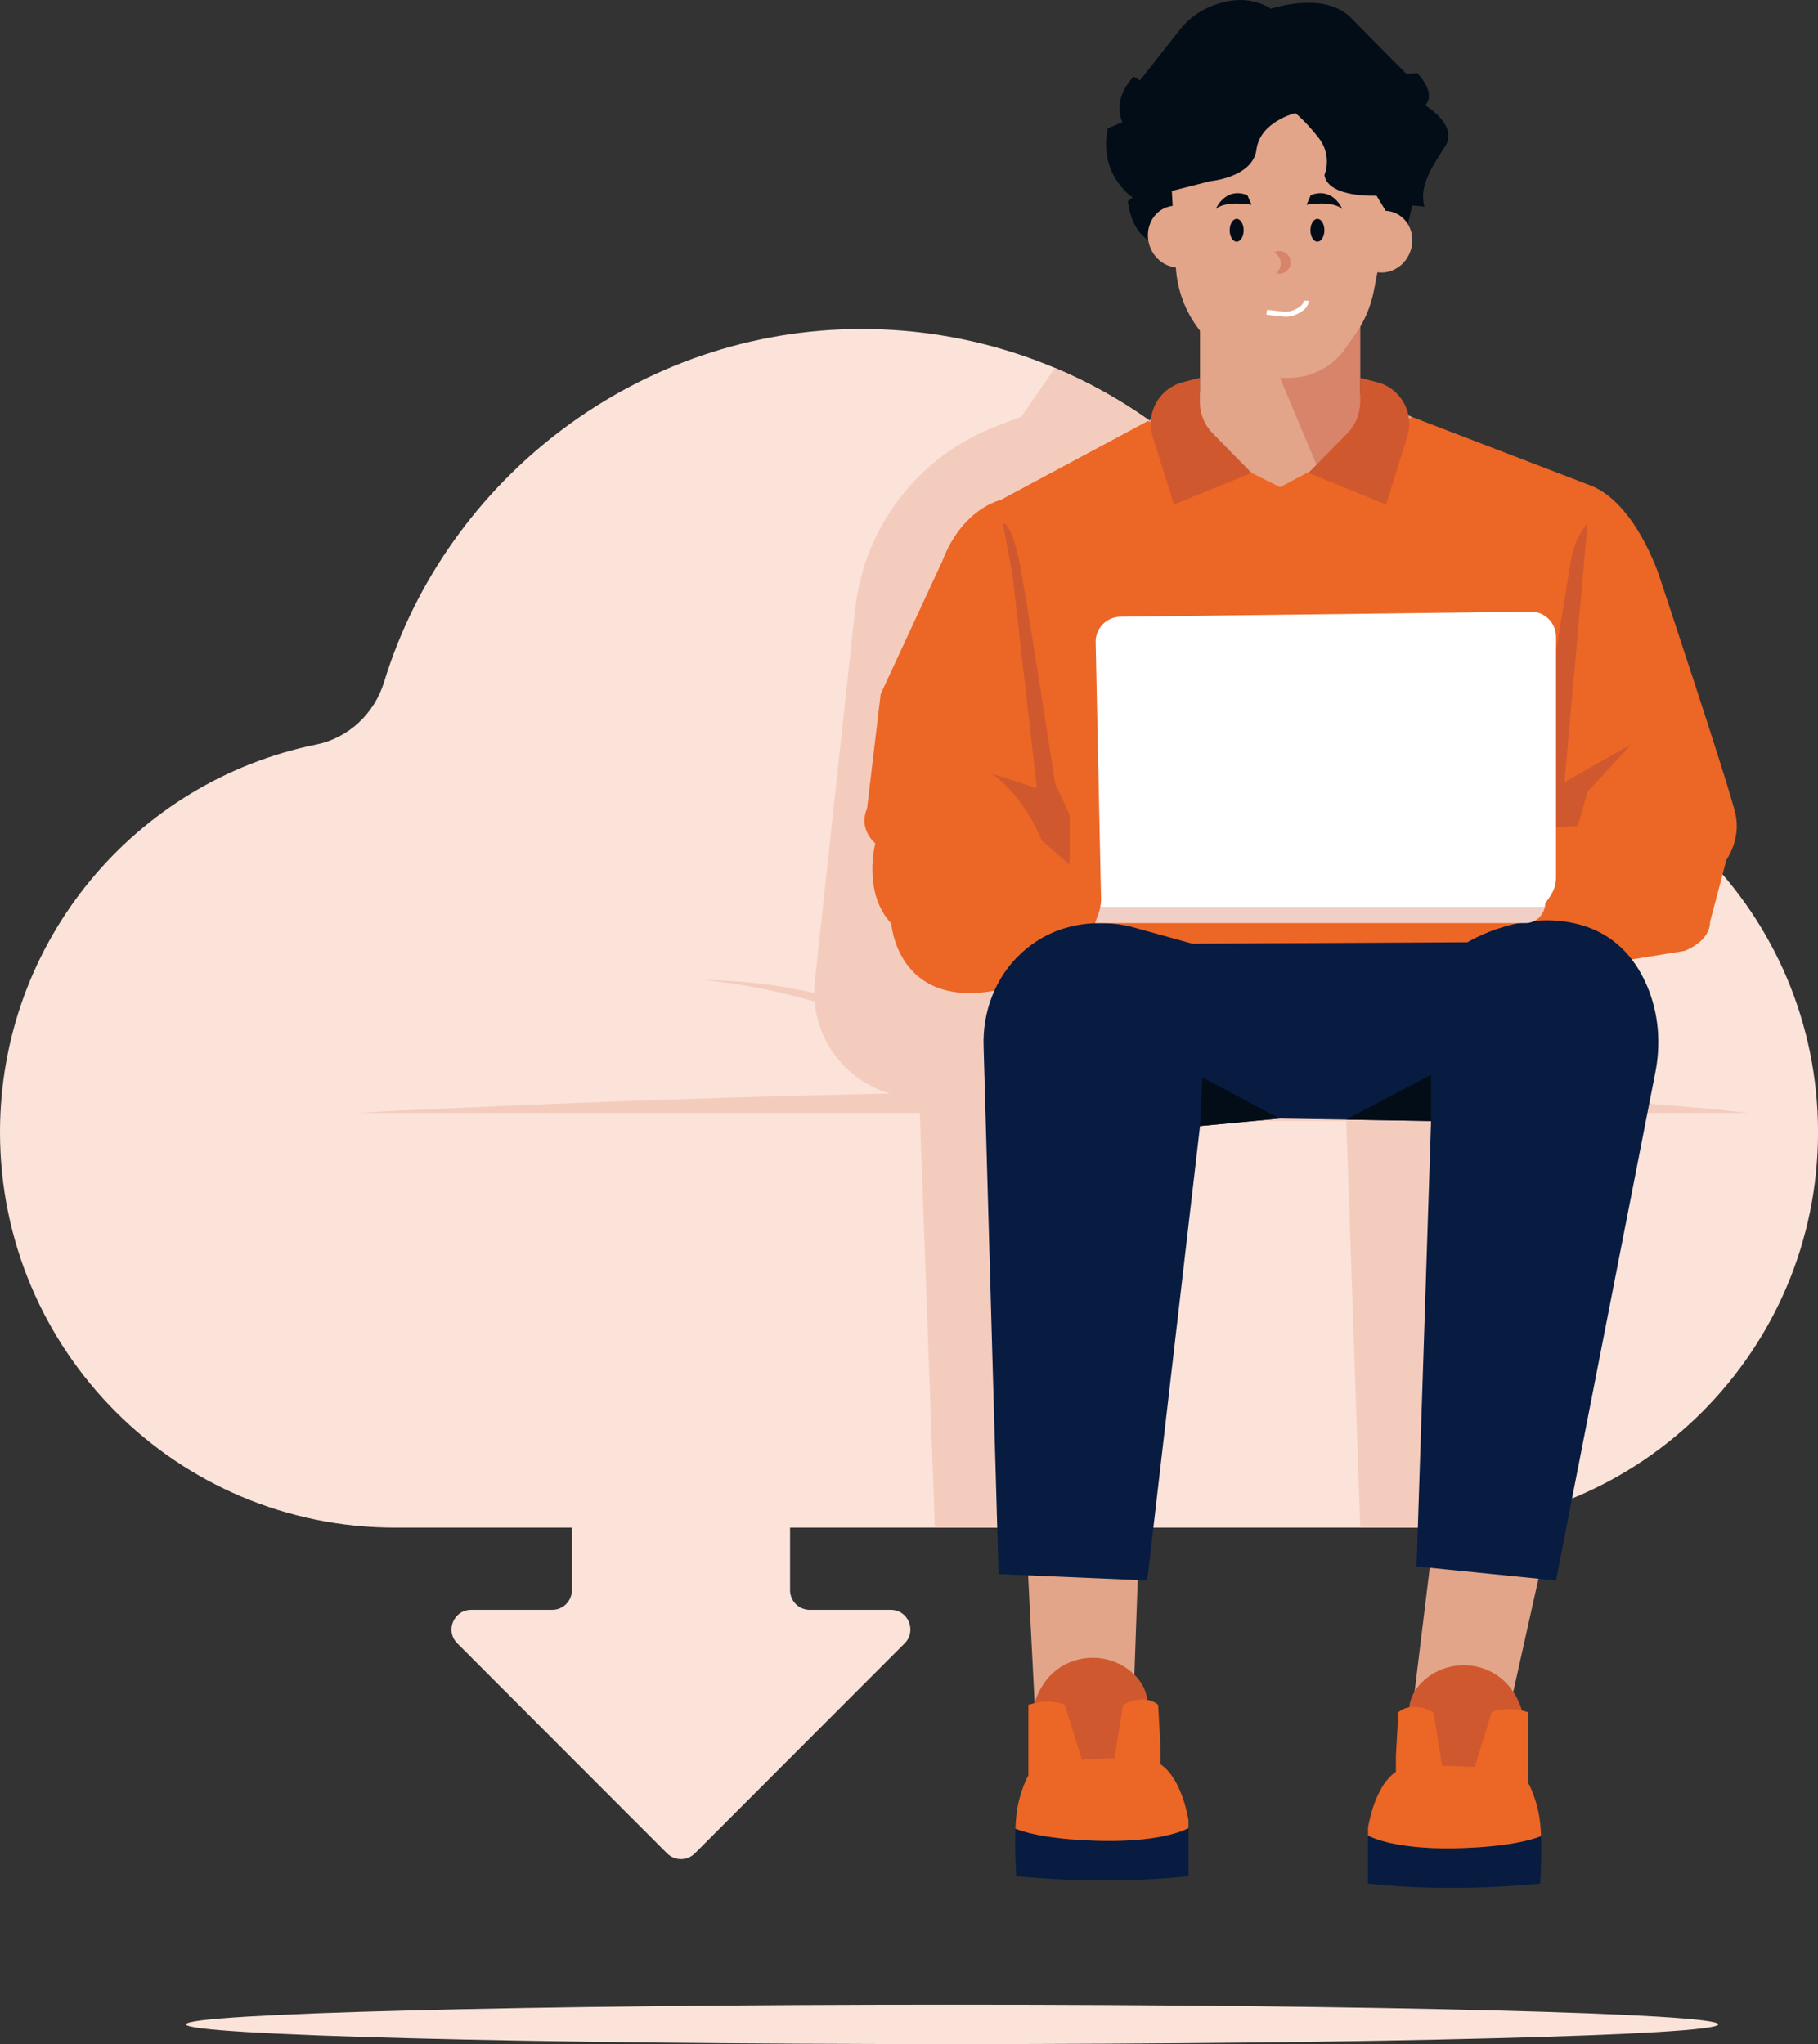 <svg width="450" height="506" viewBox="0 0 450 506" fill="none" xmlns="http://www.w3.org/2000/svg">
<rect x="0" y="0" width="450" height="506" fill="#333333" stroke="none"/>
<path d="M352.201 182.351C342.501 182.351 333.808 176.175 330.815 166.944C314.725 117.325 268.171 81.45 213.242 81.45C158.312 81.45 110.579 118.237 95.064 168.836C92.665 176.655 86.285 182.687 78.273 184.31C33.62 193.367 0 232.882 0 280.254C0 334.33 43.79 378.158 97.799 378.158H141.55V393.65C141.55 396.33 139.382 398.511 136.695 398.511H116.614C112.296 398.511 110.128 403.745 113.188 406.8L165.124 458.791C167.015 460.684 170.094 460.684 171.985 458.791L223.921 406.8C226.972 403.745 224.813 398.511 220.495 398.511H200.414C197.737 398.511 195.559 396.34 195.559 393.65V378.158H352.211C406.219 378.158 450.01 334.321 450.01 280.254C450.01 226.178 406.219 182.351 352.211 182.351H352.201Z" fill="#FBE3D9"/>
<path d="M377.647 252.679L356.481 182.447C355.061 182.389 353.641 182.351 352.202 182.351C342.492 182.351 333.809 176.156 330.815 166.916C319.695 132.645 294.039 104.935 261.129 91.075L252.753 103.225C252.753 103.225 249.702 104.224 245.298 106.039C226.722 113.656 213.818 130.878 211.659 150.856L201.69 242.891C200.02 258.288 212.071 271.725 227.538 271.725L231.395 378.158H260.381V277.488H333.233L336.687 378.158H352.221C354.869 378.158 357.498 378.052 360.098 377.841L377.666 252.679H377.647Z" fill="#F4CCBE"/>
<path d="M432.663 275.48H88.06C88.06 275.48 320.712 262.783 432.653 275.48H432.663Z" fill="#F4CCBE"/>
<path d="M284.127 104.224L247.648 123.779C247.648 123.779 238.188 125.835 233.237 138.907L217.991 171.814L214.604 200.216C214.604 200.216 212.244 204.721 216.657 208.783C216.657 208.783 213.424 220.953 220.629 228.618C220.629 228.618 221.982 249.355 245.854 245.302L297.042 234.928H385.006L400.319 238.088L416.985 235.38C416.985 235.38 423.288 233.123 423.288 228.166L427.337 212.837C427.337 212.837 430.945 207.881 429.592 201.57C428.239 195.26 410.681 142.509 410.681 142.509C410.681 142.509 404.828 124.346 393.564 120.13L349.572 103.234L284.127 104.224Z" fill="#EC6625"/>
<path d="M336.658 97.577V62.721L297.032 57.457V97.183L284.127 104.224L316.845 120.6L349.563 103.234L336.658 97.577Z" fill="#E2A589"/>
<path d="M287.428 60.646C287.428 60.646 280.52 60.31 279.167 49.792L280.366 48.889C280.366 48.889 271.808 43.328 274.216 31.754L277.823 30.256C277.823 30.256 274.993 24.848 280.615 18.989L282.179 19.892L292.072 7.319C293.76 5.177 295.881 3.42 298.318 2.219C302.357 0.221 308.584 -1.527 314.6 2.161C314.6 2.161 327.812 -2.343 334.413 4.418C341.014 11.18 348.076 18.24 348.076 18.24L350.781 18.086C350.781 18.086 355.732 23.043 352.729 26.049C352.729 26.049 361.134 31.005 357.68 36.269C354.226 41.532 351.223 46.335 352.576 51.147L349.563 50.849L347.318 60.656H287.418L287.428 60.646Z" fill="#020D17"/>
<path d="M308.737 74.285L325.864 115.039L336.658 108.162V68.58L308.737 74.285Z" fill="#D8846B"/>
<path d="M345.197 52.674C344.478 52.376 343.739 52.222 343 52.184L340.726 48.438C340.726 48.438 328.752 49.043 327.831 43.328C327.831 43.328 329.913 38.516 326.315 34.011C322.717 29.506 320.606 27.998 320.606 27.998C320.606 27.998 311.904 30.102 311.002 37.018C310.1 43.933 299.594 44.836 299.594 44.836L290.066 47.266L290.258 50.964C289.74 51.031 289.232 51.147 288.723 51.329C284.991 52.712 283.168 57.082 284.645 61.078C285.729 64.008 288.291 65.929 291.054 66.198C291.39 71.73 293.348 77.042 296.706 81.45L300.803 86.839C304.007 91.055 308.997 93.524 314.293 93.524H319.081C324.569 93.524 329.721 90.863 332.906 86.378L335.42 82.843C337.733 79.577 339.325 75.86 340.074 71.932L340.947 67.398C344.209 67.888 347.596 65.948 348.978 62.548C350.58 58.6 348.901 54.182 345.216 52.674H345.197Z" fill="#E2A589"/>
<path d="M316.653 62.135C316.173 62.135 315.732 62.269 315.338 62.48C316.327 62.99 317.017 64.008 317.017 65.199C317.017 66.188 316.547 67.052 315.828 67.61C316.096 67.696 316.365 67.754 316.662 67.754C318.207 67.754 319.464 66.495 319.464 64.949C319.464 63.403 318.207 62.144 316.662 62.144L316.653 62.135Z" fill="#D8846B"/>
<path d="M306.108 59.829C307.062 59.829 307.835 58.565 307.835 57.005C307.835 55.446 307.062 54.182 306.108 54.182C305.155 54.182 304.381 55.446 304.381 57.005C304.381 58.565 305.155 59.829 306.108 59.829Z" fill="#020D17"/>
<path d="M326.094 59.829C327.048 59.829 327.821 58.565 327.821 57.005C327.821 55.446 327.048 54.182 326.094 54.182C325.14 54.182 324.367 55.446 324.367 57.005C324.367 58.565 325.14 59.829 326.094 59.829Z" fill="#020D17"/>
<path d="M318.198 78.396C317.949 78.396 317.699 78.387 317.45 78.358L313.468 77.906L313.612 76.686L317.594 77.138C318.505 77.244 319.426 77.109 320.261 76.754C321.163 76.37 322.688 75.553 322.688 74.439H323.916C323.916 75.812 322.823 77.004 320.75 77.887C319.944 78.233 319.081 78.406 318.208 78.406L318.198 78.396Z" fill="white"/>
<path d="M308.737 48.294L309.793 50.695C309.793 50.695 303.489 49.495 300.937 51.752C300.937 51.752 303.192 46.191 308.737 48.294Z" fill="#020D17"/>
<path d="M252.743 355.913L256.35 426.538H280.366L282.774 358.314L252.743 355.913Z" fill="#E2A589"/>
<path d="M357.833 355.913L349.419 424.732L372.84 426.538L386.656 364.624L357.833 355.913Z" fill="#E2A589"/>
<path d="M324.453 48.294L323.398 50.695C323.398 50.695 329.702 49.495 332.254 51.752C332.254 51.752 329.999 46.191 324.453 48.294Z" fill="#020D17"/>
<path d="M295.084 233.584L280.97 229.675C280.97 229.675 265.273 224.498 252.848 235.889C246.391 241.815 243.119 250.46 243.474 259.22L247.168 389.655L283.973 391.23L297.032 278.746L316.701 276.874L354.226 277.498L350.637 387.763L385.149 391.24L409.683 265.751C411.151 258.538 410.614 250.998 407.754 244.217C405.231 238.223 400.712 232.134 392.662 229.386C377.646 224.277 363.235 233.248 363.235 233.248L295.084 233.593V233.584Z" fill="#071C40"/>
<path d="M248.243 129.494C248.243 129.494 250.344 128.985 252.445 139.81C254.546 150.635 261.148 193.915 261.148 193.915L264.755 201.734V214.057L257.847 208.044C257.847 208.044 253.942 197.527 245.537 191.514L256.648 195.125L250.641 142.528L248.243 129.514V129.494Z" fill="#D0582F"/>
<path d="M392.96 129.495C392.96 129.495 389.956 132.895 389.055 137.707C388.153 142.519 377.646 207.439 377.646 207.439L382.146 205.038L390.551 204.433L392.95 196.019L403.763 184.243L387.251 193.617L392.96 129.504V129.495Z" fill="#D0582F"/>
<path d="M297.636 266.711L297.032 278.737L316.701 276.864L297.636 266.711Z" fill="#020D17"/>
<path d="M354.226 277.488V266.039L333.213 277.142L354.226 277.488Z" fill="#020D17"/>
<path d="M256.101 421.601C256.101 421.601 256.706 418.729 259.143 415.713C264.64 408.913 275.099 408.567 281.124 414.897C282.563 416.414 283.657 418.316 283.974 420.698L280.673 439.764H258.452L256.101 421.601Z" fill="#D0582F"/>
<path d="M272.729 455.699C256.984 455.401 251.352 452.673 251.352 452.673C251.122 458.225 251.553 464.42 251.553 464.42C251.553 464.42 272.873 466.821 294.182 464.42V452.548C294.182 452.548 288.474 456.006 272.729 455.708V455.699Z" fill="#071C40"/>
<path d="M287.274 436.758V432.772L286.67 422.024C286.67 422.024 283.667 419.017 277.968 422.024L275.866 435.25L267.759 435.547L263.556 422.024C263.556 422.024 259.958 420.218 254.547 422.024V439.457C254.547 439.457 252.148 443.664 251.544 449.676C251.448 450.618 251.39 451.626 251.342 452.664C251.342 452.664 256.974 455.391 272.719 455.689C288.464 455.987 294.173 452.529 294.173 452.529V450.579C294.173 450.579 292.676 440.36 287.265 436.758H287.274Z" fill="#EC6625"/>
<path d="M376.697 423.445C376.697 423.445 376.092 420.573 373.655 417.557C368.157 410.757 357.699 410.411 351.674 416.741C350.235 418.259 349.141 420.16 348.824 422.542L352.125 441.608H374.346L376.697 423.445Z" fill="#D0582F"/>
<path d="M360.059 457.533C375.804 457.235 381.436 454.508 381.436 454.508C381.666 460.059 381.235 466.255 381.235 466.255C381.235 466.255 359.915 468.656 338.605 466.255V454.383C338.605 454.383 344.314 457.841 360.059 457.543V457.533Z" fill="#071C40"/>
<path d="M345.523 438.592V434.606L346.128 423.858C346.128 423.858 349.131 420.852 354.83 423.858L356.931 437.084L365.039 437.382L369.241 423.858C369.241 423.858 372.839 422.052 378.251 423.858V438.285V441.291C378.251 441.291 380.649 445.498 381.254 451.511C381.35 452.452 381.407 453.461 381.455 454.498C381.455 454.498 375.823 457.226 360.078 457.524C344.333 457.821 338.625 454.364 338.625 454.364V452.414C338.625 452.414 340.121 442.194 345.533 438.592H345.523Z" fill="#EC6625"/>
<path d="M271.98 225.909L271.059 228.502H377.618C379.978 228.502 381.935 226.802 382.357 224.564H272.335C272.249 225.016 272.134 225.467 271.98 225.909Z" fill="#F0CFC6"/>
<path d="M383.71 221.837C384.65 220.482 385.149 218.878 385.149 217.226V157.608C385.149 154.16 382.338 151.374 378.893 151.422L277.305 152.671C273.87 152.71 271.126 155.553 271.203 158.991L272.536 222.519C272.556 223.21 272.479 223.892 272.354 224.564H382.376C382.434 224.276 382.463 223.969 382.463 223.662L383.729 221.837H383.71Z" fill="white"/>
<path d="M173.673 242.574C173.673 242.574 206.66 244.668 235.674 262.783C235.674 262.783 219.181 243.294 173.673 242.574Z" fill="#F4CCBE"/>
<path d="M235.674 506C340.409 506 425.313 503.816 425.313 501.121C425.313 498.426 340.409 496.242 235.674 496.242C130.939 496.242 46.035 498.426 46.035 501.121C46.035 503.816 130.939 506 235.674 506Z" fill="#FBE3D9"/>
<path d="M297.032 93.524L292.82 94.6C289.683 95.406 287.082 97.596 285.758 100.555C284.703 102.918 284.549 105.578 285.317 108.056L290.575 124.884L309.793 117.066L300.131 107.23C298.116 105.175 296.994 102.409 297.003 99.537L297.032 93.524Z" fill="#D0582F"/>
<path d="M336.63 93.524L340.842 94.6C343.979 95.406 346.579 97.596 347.903 100.555C348.959 102.918 349.112 105.578 348.345 108.056L343.087 124.884L323.869 117.066L333.53 107.23C335.545 105.175 336.668 102.409 336.658 99.537L336.63 93.524Z" fill="#D0582F"/>
</svg>
